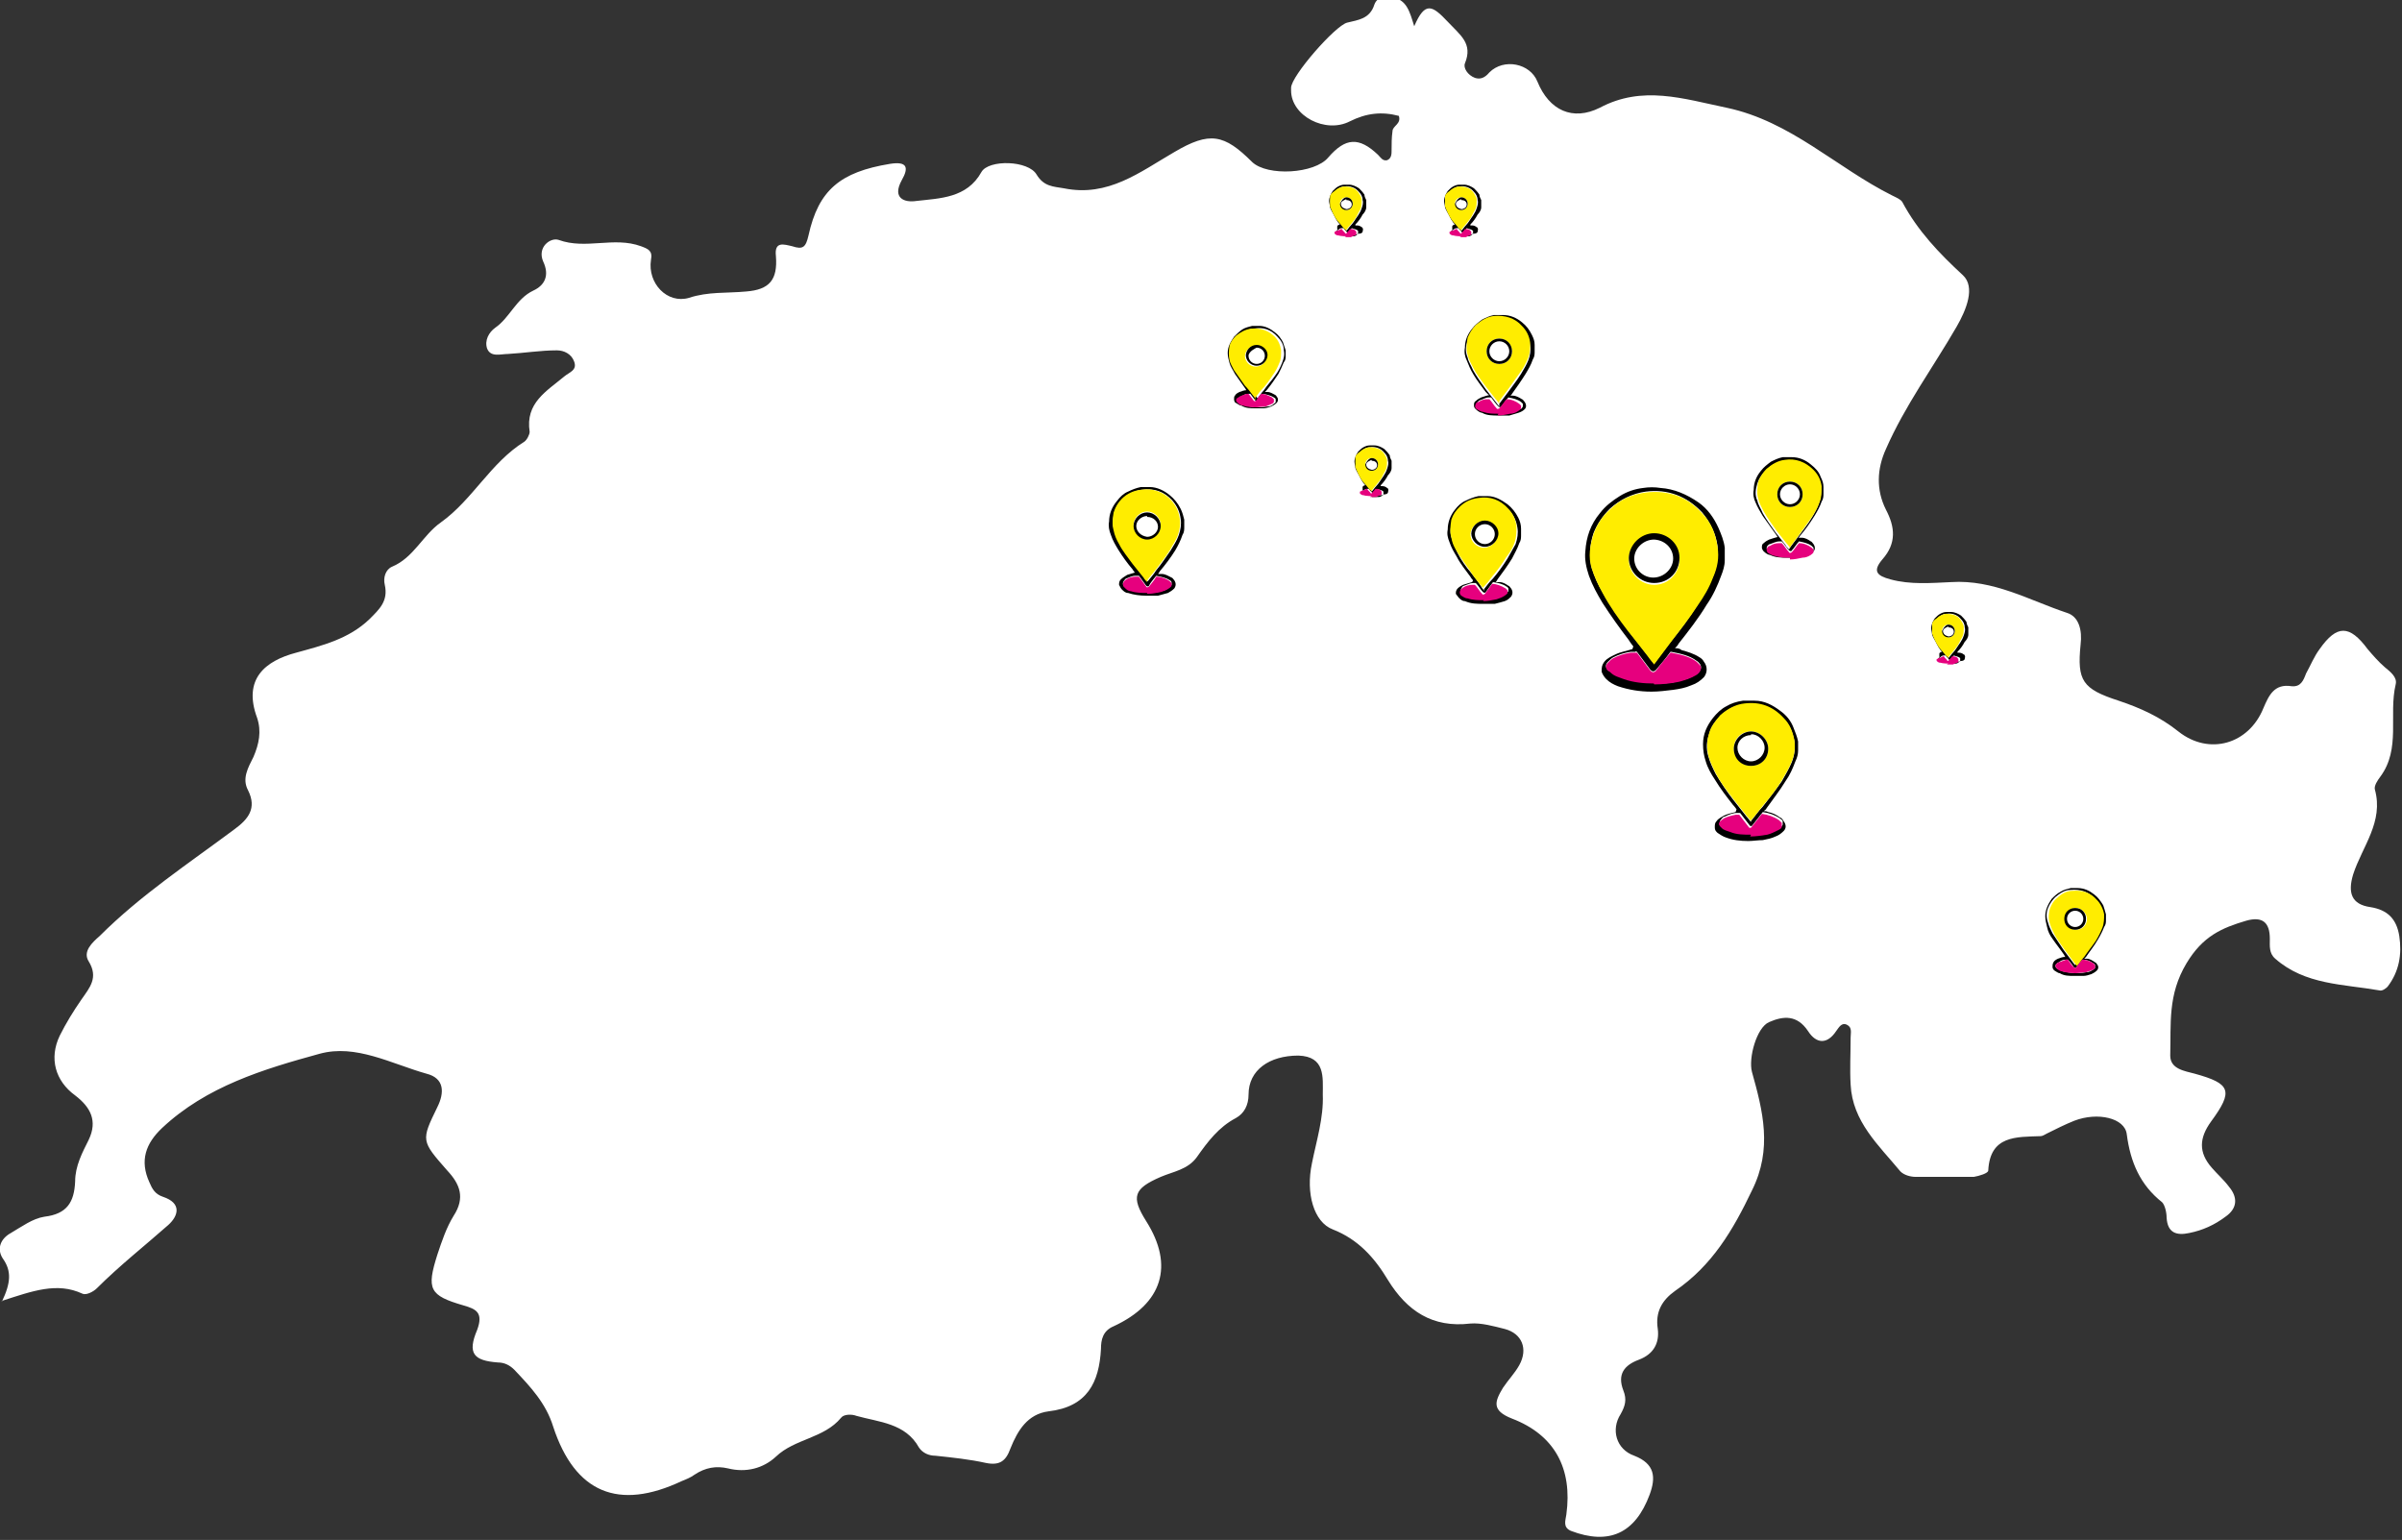 <?xml version="1.0" encoding="UTF-8"?>
<svg id="Ebene_1" data-name="Ebene 1" xmlns="http://www.w3.org/2000/svg" viewBox="0 0 26.53 17.01">
  <rect x="0" y="0" width="26.53" height="17.01" fill="#333333" stroke="none"/>
  <defs>
    <style>
      .cls-1 {
        fill: #fff;
      }

      .cls-2 {
        fill: #ffed00;
      }

      .cls-3 {
        fill: #e6007e;
      }
    </style>
  </defs>
  <path class="cls-1" d="M.02,14.38c.1-.21,.11-.34,.01-.48-.07-.11-.02-.22,.09-.28,.12-.07,.24-.16,.37-.18,.25-.03,.33-.16,.34-.39,0-.17,.08-.32,.15-.46,.1-.21,.02-.36-.15-.49-.22-.16-.29-.41-.17-.66,.07-.14,.15-.27,.24-.4,.09-.13,.19-.24,.08-.42-.07-.11,.04-.21,.12-.28,.45-.45,.98-.8,1.49-1.18,.15-.11,.25-.23,.15-.43-.07-.13,0-.25,.06-.37,.06-.14,.09-.28,.04-.43-.16-.43,.09-.63,.43-.72,.29-.08,.58-.15,.81-.37,.11-.11,.21-.2,.17-.38-.02-.08,.01-.17,.08-.2,.24-.1,.34-.35,.54-.49,.35-.25,.55-.66,.92-.89,.03-.02,.06-.08,.06-.11-.05-.32,.19-.45,.38-.61,.06-.05,.15-.07,.11-.17-.03-.08-.11-.12-.19-.12-.18,0-.36,.03-.54,.04-.08,0-.19,.04-.23-.06-.03-.09,.02-.18,.09-.23,.16-.11,.23-.32,.42-.41,.13-.06,.18-.17,.11-.32-.07-.16,.08-.27,.17-.24,.3,.11,.61-.04,.91,.07,.08,.03,.13,.05,.11,.15-.04,.26,.18,.49,.42,.42,.21-.07,.42-.05,.63-.07,.26-.02,.35-.13,.33-.39-.02-.17,.09-.13,.18-.11,.12,.04,.15,.01,.18-.12,.11-.5,.35-.7,.9-.79,.19-.03,.21,.04,.13,.18-.11,.2,.03,.25,.16,.23,.26-.03,.56-.03,.72-.32,.08-.14,.52-.13,.61,.03,.08,.13,.18,.13,.3,.15,.49,.1,.84-.18,1.22-.4,.39-.23,.55-.2,.86,.11,.17,.16,.69,.13,.84-.05,.19-.22,.34-.23,.55-.03,.03,.03,.05,.07,.1,.06,.05-.02,.05-.07,.05-.11,0-.07,0-.14,.01-.21,0-.06,.1-.08,.07-.17-.19-.05-.36-.03-.54,.06-.27,.14-.65-.06-.65-.34,0,0,0-.02,0-.03,0-.13,.49-.69,.62-.72,.12-.03,.25-.04,.3-.2,.03-.08,.11-.1,.2-.08,.16,.03,.19,.16,.24,.32,.12-.28,.2-.23,.37-.05,.14,.15,.28,.24,.19,.46-.02,.05,.03,.13,.11,.16,.06,.02,.11,0,.16-.06,.16-.16,.45-.1,.53,.1,.13,.32,.39,.44,.69,.29,.47-.25,.92-.1,1.4,0,.71,.15,1.21,.66,1.83,.97,.04,.02,.09,.04,.11,.07,.17,.32,.41,.57,.67,.81,.14,.13,.04,.38-.07,.57-.26,.45-.57,.87-.78,1.35-.1,.22-.11,.45,0,.67,.1,.19,.12,.37-.04,.55-.11,.13-.06,.18,.09,.22,.22,.06,.45,.04,.67,.03,.47-.03,.86,.2,1.28,.34,.13,.04,.17,.19,.15,.35-.04,.4,.02,.49,.42,.62,.24,.08,.46,.18,.66,.34,.34,.27,.78,.14,.94-.26,.06-.14,.12-.27,.31-.24,.1,.01,.13-.06,.16-.14,.05-.09,.09-.19,.15-.27,.19-.27,.33-.27,.53,0,.06,.07,.12,.14,.19,.2,.06,.05,.14,.11,.12,.19-.08,.34,.06,.71-.17,1.02-.03,.04-.07,.1-.06,.14,.1,.36-.14,.63-.24,.94-.06,.2-.02,.33,.19,.36,.19,.03,.29,.13,.32,.32,.03,.2,0,.39-.13,.56-.02,.02-.06,.05-.09,.04-.4-.07-.82-.06-1.15-.35-.07-.06-.06-.14-.06-.22,0-.18-.08-.25-.26-.2-.27,.08-.48,.17-.66,.47-.21,.35-.17,.67-.18,1.02,0,.15,.16,.17,.27,.2,.4,.11,.43,.19,.18,.53-.13,.18-.14,.34,.01,.51,.06,.07,.13,.13,.19,.21,.1,.12,.09,.24-.04,.33-.12,.09-.25,.15-.4,.18-.14,.03-.24,0-.25-.17,0-.06-.02-.14-.05-.17-.24-.19-.35-.44-.39-.75-.02-.18-.32-.25-.58-.15-.1,.04-.2,.09-.3,.14-.02,.01-.05,.03-.07,.03-.27,.01-.56-.01-.58,.38,0,.03-.1,.06-.16,.07-.21,0-.43,0-.64,0-.06,0-.13-.02-.17-.06-.24-.29-.53-.55-.55-.96-.01-.17,0-.34,0-.52,0-.05,.02-.11-.04-.14-.06-.03-.09,.03-.12,.07-.1,.15-.22,.14-.31,0-.12-.18-.27-.17-.43-.1-.14,.06-.23,.4-.19,.55,.12,.43,.23,.85,0,1.31-.21,.44-.44,.83-.85,1.11-.14,.1-.22,.23-.19,.42,.02,.16-.05,.28-.21,.34-.16,.06-.24,.16-.17,.34,.04,.1,.02,.17-.03,.26-.11,.17-.05,.39,.15,.46,.23,.09,.24,.24,.17,.43-.16,.43-.45,.56-.87,.4-.09-.04-.06-.11-.05-.18,.07-.51-.13-.88-.6-1.06-.23-.09-.19-.19-.1-.34,.06-.09,.13-.16,.18-.25,.1-.18,.03-.35-.16-.4-.12-.03-.26-.07-.38-.06-.42,.05-.7-.14-.91-.48-.15-.25-.33-.45-.61-.56-.21-.08-.3-.4-.23-.73,.05-.25,.13-.5,.12-.76,0-.19,.03-.42-.27-.43-.32,0-.55,.16-.55,.43,0,.12-.05,.21-.14,.26-.19,.1-.31,.26-.43,.43-.1,.14-.26,.16-.4,.22-.3,.13-.33,.22-.16,.49,.31,.49,.18,.91-.36,1.16-.12,.05-.14,.15-.14,.25-.02,.37-.15,.64-.58,.69-.23,.03-.34,.21-.42,.41-.05,.14-.12,.19-.27,.16-.18-.04-.37-.06-.56-.08-.07,0-.14-.03-.18-.09-.15-.27-.44-.28-.69-.35-.05-.02-.14-.02-.17,.02-.19,.23-.51,.23-.72,.43-.14,.13-.33,.18-.53,.13-.13-.03-.25-.01-.37,.07-.04,.03-.09,.05-.14,.07-.7,.33-1.18,.13-1.42-.6-.08-.26-.25-.44-.43-.63-.05-.05-.11-.08-.18-.08-.27-.02-.34-.1-.23-.36,.07-.19-.01-.23-.15-.27-.38-.11-.41-.18-.29-.56,.05-.15,.1-.3,.18-.43,.13-.2,.07-.35-.07-.5-.29-.33-.29-.33-.11-.7,.08-.16,.08-.32-.12-.37-.39-.11-.78-.33-1.18-.22-.62,.17-1.25,.36-1.74,.82-.18,.17-.25,.36-.14,.6,.03,.07,.06,.13,.15,.16,.21,.07,.17,.21,.06,.31-.26,.23-.54,.45-.79,.7-.04,.04-.12,.08-.16,.06-.28-.13-.55-.03-.89,.08Z"/>
  <g>
    <path d="M12.54,6.33s-.02-.02-.03-.04c-.06-.07-.11-.14-.16-.22-.03-.05-.06-.1-.08-.16-.02-.05-.03-.1-.02-.15,0-.08,.03-.16,.09-.23,.03-.04,.07-.08,.12-.1,.04-.02,.09-.04,.14-.05,.03,0,.07,0,.1,0,.08,0,.16,.04,.22,.09,.05,.04,.09,.09,.12,.15,.02,.04,.03,.08,.04,.12,0,.03,0,.05,0,.08,0,.03,0,.06-.02,.09-.02,.06-.05,.12-.08,.17-.05,.08-.11,.16-.17,.23,0,0-.01,.02-.02,.03,.01,0,.03,0,.04,0,.04,0,.07,.02,.11,.04,.01,0,.02,.02,.03,.03,.02,.03,.02,.06,0,.09-.02,.02-.05,.04-.07,.05-.04,.01-.07,.02-.11,.03-.04,0-.08,0-.13,0-.07,0-.14-.01-.2-.03-.03,0-.05-.02-.07-.04-.01-.01-.02-.03-.03-.05,0-.02,0-.04,.02-.06,.02-.02,.04-.03,.07-.05,.03-.01,.07-.02,.1-.03,0,0,0,0,0,0Zm.13,.1s0,0,0,0c.03-.04,.07-.08,.1-.13,.06-.07,.11-.15,.16-.22,.03-.05,.07-.11,.09-.17,.02-.06,.03-.12,.02-.18-.01-.08-.04-.14-.09-.2-.09-.1-.2-.14-.34-.12-.08,.01-.15,.05-.21,.1-.04,.04-.08,.09-.09,.15-.02,.07-.03,.13,0,.2,.01,.05,.04,.1,.06,.15,.04,.08,.1,.15,.15,.22,.04,.05,.08,.1,.12,.15,.01,.02,.03,.03,.04,.05Zm0,.12c.05,0,.1,0,.15-.02,.03,0,.07-.02,.09-.04,.01,0,.02-.02,.03-.03,0-.01,0-.02,0-.03,0,0-.01-.02-.02-.02-.04-.03-.1-.04-.15-.05,0,0,0,0,0,0-.03,.04-.06,.07-.08,.11,0,.01-.02,.01-.03,0-.03-.04-.05-.07-.08-.11,0,0,0,0-.01,0,0,0-.02,0-.03,0-.04,0-.07,.02-.1,.03-.01,0-.02,.02-.03,.03-.01,.02-.01,.03,0,.05,0,0,0,0,.01,.01,.02,.02,.05,.03,.07,.04,.06,.02,.12,.02,.18,.02Z"/>
    <path class="cls-2" d="M12.67,6.43s-.03-.03-.04-.05c-.04-.05-.08-.1-.12-.15-.05-.07-.11-.14-.15-.22-.03-.05-.05-.1-.06-.15-.02-.07-.01-.14,0-.2,.02-.06,.05-.11,.09-.15,.06-.06,.13-.09,.21-.1,.13-.02,.25,.02,.34,.12,.05,.06,.08,.12,.09,.2,.01,.06,0,.12-.02,.18-.02,.06-.06,.11-.09,.17-.05,.08-.11,.15-.16,.22-.03,.04-.07,.08-.1,.13,0,0,0,0,0,0Zm-.15-.63c0,.08,.07,.15,.15,.15,.08,0,.15-.07,.15-.15,0-.08-.07-.15-.15-.15-.08,0-.15,.07-.15,.15Z"/>
    <path class="cls-3" d="M12.67,6.55c-.06,0-.12,0-.18-.02-.03,0-.05-.02-.07-.04,0,0,0,0-.01-.01-.01-.02-.01-.03,0-.05,0-.01,.02-.02,.03-.03,.03-.02,.07-.03,.1-.03,0,0,.02,0,.03,0,0,0,0,0,.01,0,.03,.04,.05,.07,.08,.11,0,.01,.02,.01,.03,0,.03-.04,.06-.07,.08-.11,0,0,0,0,0,0,.05,0,.11,.02,.15,.05,0,0,.01,.01,.02,.02,0,.01,0,.02,0,.03,0,.01-.02,.02-.03,.03-.03,.02-.06,.03-.09,.04-.05,.01-.1,.02-.15,.02Z"/>
    <path d="M12.52,5.81c0-.08,.07-.15,.15-.15,.08,0,.15,.07,.15,.15,0,.08-.07,.15-.15,.15-.08,0-.15-.07-.15-.15Zm.15-.11c-.06,0-.12,.05-.12,.11,0,.06,.05,.11,.12,.12,.06,0,.12-.05,.12-.11,0-.06-.05-.11-.12-.11Z"/>
  </g>
  <g>
    <path d="M16.27,6.41s-.02-.02-.03-.04c-.05-.07-.11-.14-.15-.22-.03-.05-.06-.1-.08-.16-.02-.05-.03-.09-.02-.14,0-.08,.03-.16,.08-.22,.03-.04,.07-.08,.12-.1,.04-.02,.09-.04,.14-.05,.03,0,.07,0,.1,0,.08,0,.15,.04,.22,.09,.05,.04,.09,.09,.12,.15,.02,.04,.03,.08,.03,.12,0,.02,0,.05,0,.07,0,.03,0,.06-.02,.09-.02,.06-.05,.11-.08,.17-.05,.08-.1,.15-.16,.23,0,0-.01,.02-.02,.03,.01,0,.02,0,.04,0,.04,0,.07,.02,.1,.04,.01,0,.02,.02,.03,.03,.02,.03,.02,.06,0,.09-.02,.02-.04,.04-.07,.05-.03,.01-.07,.02-.11,.03-.04,0-.08,0-.13,0-.07,0-.13,0-.2-.03-.03,0-.05-.02-.07-.04-.01-.01-.02-.03-.03-.04,0-.02,0-.04,.02-.06,.02-.02,.04-.03,.06-.04,.03-.01,.07-.02,.1-.03,0,0,0,0,0,0Zm.12,.1s0,0,0,0c.03-.04,.06-.08,.1-.12,.06-.07,.11-.14,.16-.22,.03-.05,.06-.11,.09-.16,.02-.06,.03-.12,.02-.18-.01-.07-.04-.14-.09-.19-.09-.1-.2-.14-.33-.12-.08,0-.15,.04-.21,.1-.04,.04-.07,.09-.09,.14-.02,.07-.03,.13,0,.2,.01,.05,.04,.1,.06,.15,.04,.08,.09,.15,.15,.22,.04,.05,.08,.1,.11,.15,.01,.02,.02,.03,.04,.05Zm0,.11c.05,0,.1,0,.15-.02,.03,0,.06-.02,.09-.04,.01,0,.02-.02,.03-.03,0-.01,0-.02,0-.03,0,0-.01-.02-.02-.02-.04-.03-.09-.04-.15-.05,0,0,0,0,0,0-.03,.04-.05,.07-.08,.11,0,.01-.02,.01-.03,0-.03-.03-.05-.07-.08-.1,0,0,0,0-.01,0,0,0-.02,0-.02,0-.03,0-.07,.02-.1,.03-.01,0-.02,.01-.03,.03-.01,.02-.01,.03,0,.05,0,0,0,0,.01,.01,.02,.02,.05,.03,.07,.03,.06,.02,.12,.02,.18,.02Z"/>
    <path class="cls-2" d="M16.39,6.51s-.02-.03-.04-.05c-.04-.05-.08-.1-.11-.15-.05-.07-.1-.14-.15-.22-.03-.05-.05-.09-.06-.15-.02-.07-.01-.13,0-.2,.02-.06,.05-.1,.09-.14,.06-.06,.13-.09,.21-.1,.13-.02,.24,.02,.33,.12,.05,.05,.08,.12,.09,.19,0,.06,0,.12-.02,.18-.02,.06-.05,.11-.09,.16-.05,.08-.1,.15-.16,.22-.03,.04-.06,.08-.1,.12,0,0,0,0,0,0Zm-.15-.61c0,.08,.07,.15,.15,.15,.08,0,.15-.07,.15-.15,0-.08-.07-.14-.15-.14-.08,0-.15,.07-.15,.15Z"/>
    <path class="cls-3" d="M16.39,6.63c-.06,0-.12,0-.18-.02-.03,0-.05-.02-.07-.03,0,0,0,0-.01-.01-.01-.02-.01-.03,0-.05,0-.01,.02-.02,.03-.03,.03-.02,.07-.03,.1-.03,0,0,.02,0,.02,0,0,0,0,0,.01,0,.03,.03,.05,.07,.08,.1,0,.01,.02,.01,.03,0,.03-.04,.05-.07,.08-.11,0,0,0,0,0,0,.05,0,.1,.02,.15,.05,0,0,.01,.01,.02,.02,0,.01,0,.02,0,.03,0,.01-.02,.02-.03,.03-.03,.02-.06,.03-.09,.04-.05,.01-.1,.02-.15,.02Z"/>
    <path d="M16.25,5.9c0-.08,.07-.15,.15-.15,.08,0,.15,.07,.15,.14,0,.08-.07,.15-.15,.15-.08,0-.15-.07-.15-.15Zm.15-.11c-.06,0-.11,.05-.11,.11,0,.06,.05,.11,.11,.11,.06,0,.11-.05,.11-.11,0-.06-.05-.11-.11-.11Z"/>
  </g>
  <g>
    <path d="M13.78,4.33s-.02-.02-.02-.03c-.04-.06-.08-.11-.12-.17-.02-.04-.05-.08-.06-.12-.01-.04-.02-.07-.02-.11,0-.07,.03-.12,.07-.18,.03-.03,.06-.06,.09-.08,.03-.02,.07-.03,.11-.04,.03,0,.05,0,.08,0,.06,0,.12,.03,.17,.07,.04,.03,.07,.07,.09,.11,.01,.03,.02,.06,.03,.09,0,.02,0,.04,0,.06,0,.02,0,.05-.02,.07-.02,.05-.04,.09-.06,.13-.04,.06-.08,.12-.13,.18,0,0-.01,.01-.02,.02,0,0,.02,0,.03,0,.03,0,.06,.02,.08,.03,0,0,.02,.01,.02,.02,.02,.02,.02,.05,0,.07-.02,.02-.04,.03-.06,.04-.03,.01-.06,.02-.08,.02-.03,0-.07,0-.1,0-.05,0-.1,0-.15-.03-.02,0-.04-.02-.06-.03-.01,0-.02-.02-.02-.04,0-.02,0-.03,.01-.04,.01-.02,.03-.03,.05-.04,.03-.01,.05-.02,.08-.02,0,0,0,0,0,0Zm.1,.08s0,0,0,0c.03-.03,.05-.07,.08-.1,.04-.06,.09-.11,.13-.17,.03-.04,.05-.08,.07-.13,.02-.05,.03-.09,.02-.14,0-.06-.03-.11-.07-.15-.07-.08-.16-.11-.26-.09-.06,0-.12,.04-.17,.08-.03,.03-.06,.07-.07,.11-.02,.05-.02,.1,0,.16,.01,.04,.03,.08,.05,.11,.03,.06,.07,.12,.12,.17,.03,.04,.06,.08,.09,.11,0,.01,.02,.03,.03,.04Zm0,.09s.08,0,.12-.01c.03,0,.05-.01,.07-.03,0,0,.02-.01,.02-.02,0,0,0-.02,0-.03,0,0,0-.01-.02-.02-.03-.02-.07-.03-.12-.04,0,0,0,0,0,0-.02,.03-.04,.06-.06,.08,0,0-.02,0-.02,0-.02-.03-.04-.05-.06-.08,0,0,0,0,0,0,0,0-.01,0-.02,0-.03,0-.05,.01-.08,.03,0,0-.02,.01-.03,.02-.01,.01-.01,.03,0,.04,0,0,0,0,.01,.01,.02,.01,.04,.02,.06,.03,.05,.01,.09,.02,.14,.02Z"/>
    <path class="cls-2" d="M13.87,4.41s-.02-.03-.03-.04c-.03-.04-.06-.08-.09-.11-.04-.06-.08-.11-.12-.17-.02-.04-.04-.07-.05-.11-.01-.05-.01-.1,0-.16,.01-.04,.04-.08,.07-.11,.05-.04,.1-.07,.17-.08,.1-.01,.19,.02,.26,.09,.04,.04,.06,.09,.07,.15,0,.05,0,.1-.02,.14-.02,.05-.04,.09-.07,.13-.04,.06-.08,.12-.13,.17-.03,.03-.05,.07-.08,.1,0,0,0,0,0,0Zm-.12-.48c0,.06,.05,.12,.12,.12,.06,0,.12-.05,.12-.12,0-.06-.05-.11-.12-.11-.06,0-.12,.05-.12,.12Z"/>
    <path class="cls-3" d="M13.87,4.5s-.09,0-.14-.02c-.02,0-.04-.01-.06-.03,0,0,0,0-.01-.01-.01-.01-.01-.03,0-.04,0,0,.02-.01,.03-.02,.02-.01,.05-.02,.08-.03,0,0,.01,0,.02,0,0,0,0,0,0,0,.02,.03,.04,.05,.06,.08,0,0,.02,0,.02,0,.02-.03,.04-.06,.06-.08,0,0,0,0,0,0,.04,0,.08,.02,.12,.04,0,0,.01,.01,.02,.02,0,0,0,.02,0,.03,0,0-.01,.02-.02,.02-.02,.01-.05,.02-.07,.03-.04,0-.08,.01-.12,.01Z"/>
    <path d="M13.76,3.93c0-.06,.05-.12,.12-.12,.06,0,.12,.05,.12,.11,0,.06-.05,.12-.12,.12-.06,0-.12-.05-.12-.12Zm.12-.09s-.09,.04-.09,.09c0,.05,.04,.09,.09,.09,.05,0,.09-.04,.09-.09,0-.05-.04-.09-.09-.09Z"/>
  </g>
  <g>
    <path d="M19.65,5.95s-.02-.02-.03-.04c-.05-.07-.1-.14-.15-.21-.03-.05-.06-.1-.08-.15-.02-.04-.03-.09-.02-.14,0-.08,.03-.15,.08-.21,.03-.04,.07-.07,.11-.1,.04-.02,.08-.04,.13-.05,.03,0,.07,0,.1,0,.08,0,.15,.03,.21,.08,.05,.04,.09,.08,.11,.14,.02,.04,.03,.07,.03,.11,0,.02,0,.05,0,.07,0,.03,0,.06-.02,.09-.02,.06-.05,.11-.08,.16-.05,.08-.1,.15-.16,.22,0,0-.01,.02-.02,.02,.01,0,.02,0,.04,0,.04,0,.07,.02,.1,.04,.01,0,.02,.02,.03,.03,.02,.03,.02,.06,0,.08-.02,.02-.04,.03-.07,.04-.03,.01-.07,.02-.1,.03-.04,0-.08,0-.12,0-.06,0-.13,0-.19-.03-.02,0-.05-.02-.07-.04-.01-.01-.02-.03-.02-.04,0-.02,0-.04,.02-.05,.02-.02,.04-.03,.06-.04,.03-.01,.06-.02,.1-.03,0,0,0,0,0,0Zm.12,.1s0,0,0,0c.03-.04,.06-.08,.09-.12,.05-.07,.11-.14,.15-.21,.03-.05,.06-.1,.08-.16,.02-.06,.03-.11,.02-.17-.01-.07-.04-.13-.09-.18-.09-.09-.19-.13-.32-.11-.08,0-.14,.04-.2,.1-.04,.04-.07,.08-.09,.14-.02,.06-.03,.13,0,.19,.01,.05,.04,.09,.06,.14,.04,.07,.09,.14,.14,.21,.04,.05,.07,.09,.11,.14,.01,.02,.02,.03,.04,.05Zm0,.11s.1,0,.14-.02c.03,0,.06-.02,.09-.03,.01,0,.02-.01,.03-.03,0-.01,0-.02,0-.03,0,0-.01-.01-.02-.02-.04-.03-.09-.04-.14-.05,0,0,0,0,0,0-.03,.03-.05,.07-.08,.1,0,.01-.02,.01-.03,0-.03-.03-.05-.07-.08-.1,0,0,0,0-.01,0,0,0-.02,0-.02,0-.03,0-.07,.02-.1,.03-.01,0-.02,.01-.03,.02-.01,.02-.01,.03,0,.05,0,0,0,0,.01,.01,.02,.02,.04,.03,.07,.03,.06,.02,.11,.02,.17,.02Z"/>
    <path class="cls-2" d="M19.77,6.05s-.02-.03-.04-.05c-.04-.05-.07-.09-.11-.14-.05-.07-.1-.14-.14-.21-.02-.04-.05-.09-.06-.14-.02-.06-.01-.13,0-.19,.02-.05,.05-.1,.09-.14,.06-.05,.12-.09,.2-.1,.12-.02,.23,.02,.32,.11,.05,.05,.08,.11,.09,.18,0,.06,0,.12-.02,.17-.02,.06-.05,.11-.08,.16-.05,.07-.1,.14-.15,.21-.03,.04-.06,.08-.09,.12,0,0,0,0,0,0Zm-.14-.59c0,.08,.06,.14,.14,.14,.08,0,.14-.06,.14-.14,0-.08-.06-.14-.14-.14-.08,0-.14,.06-.14,.14Z"/>
    <path class="cls-3" d="M19.77,6.16c-.06,0-.11,0-.17-.02-.02,0-.05-.02-.07-.03,0,0,0,0-.01-.01-.01-.02-.01-.03,0-.05,0-.01,.02-.02,.03-.02,.03-.02,.06-.03,.1-.03,0,0,.02,0,.02,0,0,0,0,0,.01,0,.03,.03,.05,.07,.08,.1,0,.01,.02,.01,.03,0,.03-.03,.05-.07,.08-.1,0,0,0,0,0,0,.05,0,.1,.02,.14,.05,0,0,.01,.01,.02,.02,0,.01,0,.02,0,.03,0,.01-.02,.02-.03,.03-.03,.02-.06,.03-.09,.03-.05,.01-.09,.02-.14,.02Z"/>
    <path d="M19.63,5.46c0-.08,.06-.14,.14-.14,.08,0,.14,.06,.14,.14,0,.08-.06,.14-.14,.14-.08,0-.14-.06-.14-.14Zm.14-.11c-.06,0-.11,.05-.11,.11,0,.06,.05,.11,.11,.11,.06,0,.11-.05,.11-.11,0-.06-.05-.11-.11-.11Z"/>
  </g>
  <g>
    <path d="M19.18,8.94s-.02-.03-.04-.05c-.07-.09-.14-.18-.2-.28-.04-.06-.08-.13-.1-.2-.02-.06-.03-.12-.03-.19,0-.11,.04-.2,.11-.29,.04-.05,.09-.1,.15-.13,.05-.03,.11-.05,.18-.06,.04,0,.09,0,.13,0,.11,0,.2,.05,.28,.11,.07,.05,.12,.11,.15,.19,.02,.05,.04,.1,.05,.15,0,.03,0,.06,0,.1,0,.04-.01,.08-.03,.12-.03,.08-.06,.15-.11,.22-.06,.1-.14,.2-.21,.3,0,.01-.02,.02-.03,.03,.02,0,.03,0,.05,.01,.05,.01,.09,.03,.13,.06,.01,0,.03,.02,.04,.04,.03,.04,.03,.08,0,.11-.03,.03-.06,.05-.09,.06-.04,.02-.09,.03-.14,.04-.05,0-.11,.01-.16,.01-.09,0-.17-.01-.25-.04-.03-.01-.06-.03-.09-.05-.02-.02-.03-.03-.03-.06,0-.03,0-.05,.02-.07,.02-.03,.05-.04,.08-.06,.04-.02,.09-.03,.13-.04,0,0,0,0,0,0Zm.16,.13s0,0,0,0c.04-.05,.08-.11,.13-.16,.07-.09,.14-.18,.21-.28,.04-.07,.08-.14,.11-.21,.03-.08,.04-.15,.03-.23-.02-.1-.05-.18-.12-.25-.12-.12-.26-.18-.43-.16-.11,.01-.2,.06-.27,.13-.05,.05-.1,.11-.12,.19-.03,.08-.04,.17-.01,.26,.02,.07,.05,.13,.08,.19,.06,.1,.12,.19,.19,.28,.05,.06,.1,.13,.15,.19,.02,.02,.03,.04,.05,.06Zm0,.15c.06,0,.13,0,.19-.02,.04,0,.08-.02,.12-.05,.01,0,.03-.02,.04-.04,0-.01,0-.03,0-.04,0-.01-.02-.02-.03-.03-.06-.04-.12-.06-.19-.07,0,0,0,0,0,0-.04,.05-.07,.09-.11,.14-.01,.02-.03,.02-.04,0-.03-.04-.07-.09-.1-.13,0,0,0,0-.01,0-.01,0-.02,0-.03,0-.04,0-.09,.02-.13,.04-.02,0-.03,.02-.04,.03-.02,.02-.02,.04,0,.06,0,0,.01,.01,.02,.02,.03,.02,.06,.03,.09,.04,.07,.02,.15,.03,.23,.03Z"/>
    <path class="cls-2" d="M19.34,9.07s-.03-.04-.05-.06c-.05-.06-.1-.13-.15-.19-.07-.09-.14-.18-.19-.28-.03-.06-.06-.12-.08-.19-.02-.09-.02-.17,.01-.26,.02-.07,.07-.13,.12-.19,.08-.07,.17-.12,.27-.13,.17-.02,.31,.03,.43,.16,.07,.07,.1,.15,.12,.25,.01,.08,0,.16-.03,.23-.03,.08-.07,.14-.11,.21-.06,.1-.13,.19-.21,.28-.04,.05-.08,.11-.13,.16,0,0,0,0,0,0Zm-.19-.8c0,.1,.09,.19,.19,.19,.11,0,.19-.09,.19-.19,0-.1-.09-.19-.19-.19-.11,0-.19,.08-.19,.19Z"/>
    <path class="cls-3" d="M19.34,9.22c-.08,0-.16,0-.23-.03-.03-.01-.07-.02-.09-.04,0,0-.01-.01-.02-.02-.02-.02-.02-.04,0-.06,.01-.01,.03-.02,.04-.03,.04-.02,.08-.03,.13-.04,.01,0,.02,0,.03,0,0,0,.01,0,.01,0,.03,.04,.07,.09,.1,.13,.01,.02,.03,.02,.04,0,.04-.05,.07-.09,.11-.14,0,0,0,0,0,0,.07,.01,.13,.03,.19,.07,0,0,.02,.02,.03,.03,0,.01,0,.03,0,.04,0,.02-.02,.03-.04,.04-.04,.02-.08,.04-.12,.05-.06,.01-.13,.02-.19,.02Z"/>
    <path d="M19.15,8.27c0-.1,.09-.19,.19-.19,.1,0,.19,.09,.19,.19,0,.11-.08,.19-.19,.19-.11,0-.19-.08-.19-.19Zm.19-.15c-.08,0-.15,.06-.15,.14,0,.08,.07,.15,.15,.15,.08,0,.15-.07,.15-.15,0-.08-.07-.15-.15-.15Z"/>
  </g>
  <g>
    <path d="M18.04,7.14s-.04-.05-.05-.07c-.1-.13-.2-.27-.29-.41-.06-.1-.11-.19-.15-.3-.03-.09-.05-.18-.04-.27,.01-.16,.06-.3,.16-.42,.06-.08,.14-.14,.22-.19,.08-.05,.17-.08,.26-.09,.06-.01,.13-.01,.19,0,.15,.01,.29,.07,.42,.16,.1,.07,.17,.17,.22,.28,.03,.07,.06,.14,.07,.22,0,.05,0,.09,0,.14,0,.06-.02,.12-.04,.17-.04,.11-.09,.22-.16,.32-.09,.15-.2,.29-.31,.43-.01,.02-.02,.03-.04,.05,.02,0,.05,0,.07,.02,.07,.02,.14,.04,.2,.08,.02,.01,.04,.03,.05,.05,.04,.05,.04,.12,0,.17-.04,.04-.08,.07-.14,.09-.07,.03-.13,.04-.2,.05-.08,.01-.16,.02-.24,.02-.13,0-.25-.02-.37-.06-.05-.02-.09-.04-.13-.08-.02-.02-.04-.05-.05-.08,0-.04,0-.07,.03-.11,.03-.04,.08-.06,.12-.08,.06-.03,.13-.04,.19-.06,0,0,0,0,0,0Zm.23,.19s0,0,0,0c.06-.08,.12-.16,.18-.24,.11-.13,.21-.27,.3-.41,.06-.1,.12-.2,.17-.31,.04-.11,.06-.22,.05-.34-.02-.14-.08-.26-.17-.37-.17-.18-.38-.26-.62-.23-.15,.02-.29,.09-.4,.19-.08,.08-.14,.17-.18,.27-.04,.12-.05,.25-.02,.38,.03,.1,.07,.19,.12,.27,.08,.15,.18,.28,.28,.42,.07,.09,.14,.18,.22,.28,.02,.03,.05,.06,.07,.09Zm0,.22c.09,0,.19,0,.28-.03,.06-.01,.12-.03,.18-.07,.02-.01,.04-.03,.05-.05,.01-.02,.01-.04,0-.06-.01-.01-.02-.03-.04-.04-.08-.06-.18-.08-.28-.1,0,0,0,0-.01,0-.05,.07-.1,.13-.16,.2-.02,.02-.04,.02-.06,0-.05-.07-.1-.13-.15-.2,0,0-.01-.01-.02,0-.02,0-.03,0-.05,0-.07,.01-.13,.03-.19,.06-.02,.01-.04,.03-.06,.05-.03,.03-.03,.06,0,.09,0,0,.02,.02,.03,.02,.04,.03,.09,.05,.14,.07,.11,.03,.22,.05,.34,.05Z"/>
    <path class="cls-2" d="M18.27,7.34s-.05-.06-.07-.09c-.07-.09-.14-.18-.22-.28-.1-.13-.2-.27-.28-.42-.05-.09-.09-.18-.12-.27-.04-.13-.02-.25,.02-.38,.04-.11,.1-.2,.18-.27,.11-.11,.24-.17,.4-.19,.25-.03,.46,.05,.62,.23,.1,.1,.15,.23,.17,.37,.02,.12,0,.23-.05,.34-.04,.11-.1,.21-.17,.31-.09,.14-.2,.28-.3,.41-.06,.08-.12,.16-.18,.24,0,0,0,0,0,0Zm-.28-1.16c0,.15,.13,.28,.28,.28,.16,0,.28-.13,.28-.28,0-.15-.13-.27-.28-.27-.16,0-.28,.12-.28,.28Z"/>
    <path class="cls-3" d="M18.27,7.55c-.11,0-.23-.01-.34-.05-.05-.02-.1-.03-.14-.07,0,0-.02-.02-.03-.02-.03-.03-.03-.06,0-.09,.02-.02,.04-.04,.06-.05,.06-.03,.12-.05,.19-.06,.02,0,.03,0,.05,0,0,0,.02,0,.02,0,.05,.07,.1,.13,.15,.2,.02,.02,.04,.02,.06,0,.05-.07,.1-.13,.16-.2,0,0,0,0,.01,0,.1,.02,.2,.04,.28,.1,.01,.01,.03,.03,.04,.04,.01,.02,.01,.04,0,.06-.01,.02-.03,.04-.05,.05-.05,.03-.11,.05-.18,.07-.09,.02-.19,.03-.28,.03Z"/>
    <path d="M17.99,6.17c0-.15,.13-.28,.28-.28,.15,0,.28,.12,.28,.27,0,.16-.12,.28-.28,.28-.15,0-.28-.12-.28-.28Zm.28-.21c-.12,0-.22,.1-.22,.21,0,.12,.1,.21,.21,.21,.12,0,.22-.1,.22-.21,0-.12-.1-.21-.22-.21Z"/>
  </g>
  <g>
    <path d="M22.82,10.58s-.02-.02-.02-.03c-.04-.06-.09-.12-.13-.18-.03-.04-.05-.08-.06-.13-.01-.04-.02-.08-.02-.12,0-.07,.03-.13,.07-.19,.03-.03,.06-.06,.1-.08,.03-.02,.07-.03,.11-.04,.03,0,.06,0,.08,0,.07,0,.13,.03,.18,.07,.04,.03,.07,.07,.1,.12,.01,.03,.02,.06,.03,.1,0,.02,0,.04,0,.06,0,.03,0,.05-.02,.08-.02,.05-.04,.09-.07,.14-.04,.07-.09,.13-.13,.19,0,0-.01,.01-.02,.02,.01,0,.02,0,.03,0,.03,0,.06,.02,.09,.04,0,0,.02,.01,.02,.02,.02,.02,.02,.05,0,.07-.02,.02-.04,.03-.06,.04-.03,.01-.06,.02-.09,.02-.03,0-.07,0-.1,0-.06,0-.11,0-.16-.03-.02,0-.04-.02-.06-.03-.01-.01-.02-.02-.02-.04,0-.02,0-.03,.01-.05,.01-.02,.03-.03,.05-.04,.03-.01,.05-.02,.08-.02,0,0,0,0,0,0Zm.1,.08s0,0,0,0c.03-.03,.05-.07,.08-.1,.05-.06,.09-.12,.13-.18,.03-.04,.05-.09,.07-.14,.02-.05,.03-.1,.02-.15,0-.06-.03-.11-.08-.16-.07-.08-.16-.11-.27-.1-.07,0-.12,.04-.17,.08-.03,.03-.06,.07-.08,.12-.02,.05-.02,.11,0,.16,.01,.04,.03,.08,.05,.12,.04,.06,.08,.12,.12,.18,.03,.04,.06,.08,.09,.12,.01,.01,.02,.03,.03,.04Zm0,.09s.08,0,.12-.01c.03,0,.05-.01,.08-.03,0,0,.02-.01,.02-.02,0,0,0-.02,0-.03,0,0,0-.01-.02-.02-.04-.03-.08-.04-.12-.04,0,0,0,0,0,0-.02,.03-.05,.06-.07,.09,0,0-.02,0-.02,0-.02-.03-.04-.06-.07-.09,0,0,0,0,0,0,0,0-.01,0-.02,0-.03,0-.06,.01-.08,.03-.01,0-.02,.01-.03,.02-.01,.01-.01,.03,0,.04,0,0,0,0,.01,.01,.02,.01,.04,.02,.06,.03,.05,.01,.1,.02,.15,.02Z"/>
    <path class="cls-2" d="M22.93,10.66s-.02-.03-.03-.04c-.03-.04-.06-.08-.09-.12-.04-.06-.09-.12-.12-.18-.02-.04-.04-.08-.05-.12-.02-.06-.01-.11,0-.16,.02-.05,.04-.09,.08-.12,.05-.05,.11-.08,.17-.08,.11-.01,.2,.02,.27,.1,.04,.04,.07,.1,.08,.16,0,.05,0,.1-.02,.15-.02,.05-.04,.09-.07,.14-.04,.06-.09,.12-.13,.18-.03,.03-.05,.07-.08,.1,0,0,0,0,0,0Zm-.12-.51c0,.07,.05,.12,.12,.12,.07,0,.12-.05,.12-.12,0-.06-.06-.12-.12-.12-.07,0-.12,.05-.12,.12Z"/>
    <path class="cls-3" d="M22.93,10.75s-.1,0-.15-.02c-.02,0-.04-.01-.06-.03,0,0,0,0-.01-.01-.01-.01-.01-.03,0-.04,0,0,.02-.02,.03-.02,.03-.01,.05-.02,.08-.03,0,0,.01,0,.02,0,0,0,0,0,0,0,.02,.03,.04,.06,.07,.09,0,0,.02,0,.02,0,.02-.03,.04-.06,.07-.09,0,0,0,0,0,0,.04,0,.09,.02,.12,.04,0,0,.01,.01,.02,.02,0,0,0,.02,0,.03,0,0-.01,.02-.02,.02-.02,.01-.05,.02-.08,.03-.04,0-.08,.01-.12,.01Z"/>
    <path d="M22.8,10.15c0-.07,.05-.12,.12-.12,.07,0,.12,.05,.12,.12,0,.07-.05,.12-.12,.12-.07,0-.12-.05-.12-.12Zm.12-.09c-.05,0-.09,.04-.09,.09,0,.05,.04,.09,.09,.09,.05,0,.09-.04,.09-.09,0-.05-.04-.09-.09-.09Z"/>
  </g>
  <g>
    <path d="M16.44,4.36s-.02-.02-.03-.03c-.05-.07-.1-.13-.14-.2-.03-.05-.05-.1-.07-.15-.02-.04-.03-.09-.02-.14,0-.08,.03-.15,.08-.21,.03-.04,.07-.07,.11-.1,.04-.02,.08-.04,.13-.05,.03,0,.06,0,.1,0,.08,0,.15,.03,.21,.08,.05,.04,.08,.08,.11,.14,.02,.04,.03,.07,.03,.11,0,.02,0,.05,0,.07,0,.03,0,.06-.02,.09-.02,.06-.05,.11-.08,.16-.05,.08-.1,.15-.15,.22,0,0-.01,.02-.02,.02,.01,0,.02,0,.03,0,.03,0,.07,.02,.1,.04,.01,0,.02,.02,.03,.03,.02,.03,.02,.06,0,.08-.02,.02-.04,.03-.07,.04-.03,.01-.07,.02-.1,.03-.04,0-.08,0-.12,0-.06,0-.13,0-.18-.03-.02,0-.05-.02-.07-.04-.01-.01-.02-.02-.02-.04,0-.02,0-.04,.02-.05,.02-.02,.04-.03,.06-.04,.03-.01,.06-.02,.1-.03,0,0,0,0,0,0Zm.12,.1s0,0,0,0c.03-.04,.06-.08,.09-.12,.05-.07,.1-.13,.15-.21,.03-.05,.06-.1,.08-.15,.02-.05,.03-.11,.02-.17-.01-.07-.04-.13-.09-.18-.08-.09-.19-.13-.31-.11-.08,0-.14,.04-.2,.1-.04,.04-.07,.08-.09,.14-.02,.06-.03,.12,0,.19,.01,.05,.04,.09,.06,.14,.04,.07,.09,.14,.14,.21,.04,.05,.07,.09,.11,.14,.01,.01,.02,.03,.04,.05Zm0,.11s.09,0,.14-.02c.03,0,.06-.02,.09-.03,.01,0,.02-.01,.03-.03,0-.01,0-.02,0-.03,0,0-.01-.01-.02-.02-.04-.03-.09-.04-.14-.05,0,0,0,0,0,0-.03,.03-.05,.07-.08,.1,0,.01-.02,.01-.03,0-.03-.03-.05-.06-.08-.1,0,0,0,0-.01,0,0,0-.02,0-.02,0-.03,0-.06,.02-.09,.03-.01,0-.02,.01-.03,.02-.01,.01-.01,.03,0,.05,0,0,0,0,.01,.01,.02,.02,.04,.03,.07,.03,.05,.02,.11,.02,.17,.02Z"/>
    <path class="cls-2" d="M16.56,4.46s-.02-.03-.04-.05c-.04-.05-.07-.09-.11-.14-.05-.07-.1-.13-.14-.21-.02-.04-.05-.09-.06-.14-.02-.06-.01-.13,0-.19,.02-.05,.05-.1,.09-.14,.06-.05,.12-.09,.2-.1,.12-.01,.23,.02,.31,.11,.05,.05,.08,.11,.09,.18,0,.06,0,.12-.02,.17-.02,.05-.05,.11-.08,.15-.05,.07-.1,.14-.15,.21-.03,.04-.06,.08-.09,.12,0,0,0,0,0,0Zm-.14-.58c0,.08,.06,.14,.14,.14,.08,0,.14-.06,.14-.14,0-.07-.06-.14-.14-.14-.08,0-.14,.06-.14,.14Z"/>
    <path class="cls-3" d="M16.55,4.57c-.06,0-.11,0-.17-.02-.02,0-.05-.02-.07-.03,0,0,0,0-.01-.01-.01-.01-.01-.03,0-.05,0-.01,.02-.02,.03-.02,.03-.02,.06-.03,.09-.03,0,0,.02,0,.02,0,0,0,0,0,.01,0,.03,.03,.05,.07,.08,.1,0,.01,.02,.01,.03,0,.03-.03,.05-.07,.08-.1,0,0,0,0,0,0,.05,0,.1,.02,.14,.05,0,0,.01,.01,.02,.02,0,0,0,.02,0,.03,0,.01-.02,.02-.03,.03-.03,.02-.06,.03-.09,.03-.05,.01-.09,.02-.14,.02Z"/>
    <path d="M16.42,3.88c0-.08,.06-.14,.14-.14,.08,0,.14,.06,.14,.14,0,.08-.06,.14-.14,.14-.08,0-.14-.06-.14-.14Zm.14-.11c-.06,0-.11,.05-.11,.11,0,.06,.05,.11,.11,.11,.06,0,.11-.05,.11-.11,0-.06-.05-.11-.11-.11Z"/>
  </g>
  <g>
    <path d="M15.09,5.38s0-.01-.01-.02c-.03-.03-.05-.07-.07-.11-.01-.02-.03-.05-.04-.08,0-.02-.01-.05-.01-.07,0-.04,.02-.08,.04-.11,.02-.02,.04-.04,.06-.05,.02-.01,.04-.02,.07-.02,.02,0,.03,0,.05,0,.04,0,.08,.02,.11,.04,.02,.02,.04,.04,.06,.07,0,.02,.01,.04,.02,.06,0,.01,0,.02,0,.04,0,.02,0,.03,0,.04,0,.03-.02,.06-.04,.08-.02,.04-.05,.08-.08,.11,0,0,0,0,0,.01,0,0,.01,0,.02,0,.02,0,.04,.01,.05,.02,0,0,.01,0,.01,.01,.01,.01,0,.03,0,.04,0,.01-.02,.02-.03,.02-.02,0-.03,.01-.05,.01-.02,0-.04,0-.06,0-.03,0-.06,0-.1-.02-.01,0-.02-.01-.03-.02,0,0-.01-.01-.01-.02,0-.01,0-.02,0-.03,0-.01,.02-.02,.03-.02,.02,0,.03-.01,.05-.01,0,0,0,0,0,0Zm.06,.05s0,0,0,0c.02-.02,.03-.04,.05-.06,.03-.03,.05-.07,.08-.11,.02-.03,.03-.05,.04-.08,.01-.03,.02-.06,.01-.09,0-.04-.02-.07-.04-.09-.04-.05-.1-.07-.16-.06-.04,0-.07,.02-.1,.05-.02,.02-.04,.04-.05,.07-.01,.03-.01,.06,0,.1,0,.03,.02,.05,.03,.07,.02,.04,.05,.07,.07,.11,.02,.02,.04,.05,.06,.07,0,0,.01,.02,.02,.02Zm0,.06s.05,0,.07,0c.02,0,.03,0,.05-.02,0,0,.01,0,.01-.01,0,0,0-.01,0-.02,0,0,0,0,0-.01-.02-.02-.05-.02-.07-.03,0,0,0,0,0,0-.01,.02-.03,.03-.04,.05,0,0-.01,0-.01,0-.01-.02-.03-.03-.04-.05,0,0,0,0,0,0,0,0,0,0-.01,0-.02,0-.03,0-.05,.02,0,0-.01,0-.02,.01,0,0,0,.02,0,.02,0,0,0,0,0,0,.01,0,.02,.01,.04,.02,.03,0,.06,.01,.09,.01Z"/>
    <path class="cls-2" d="M15.15,5.43s-.01-.02-.02-.02c-.02-.02-.04-.05-.06-.07-.03-.03-.05-.07-.07-.11-.01-.02-.02-.05-.03-.07,0-.03,0-.07,0-.1,0-.03,.02-.05,.05-.07,.03-.03,.06-.04,.1-.05,.06,0,.12,.01,.16,.06,.02,.03,.04,.06,.04,.09,0,.03,0,.06-.01,.09-.01,.03-.03,.05-.04,.08-.02,.04-.05,.07-.08,.11-.02,.02-.03,.04-.05,.06,0,0,0,0,0,0Zm-.07-.3s.03,.07,.07,.07c.04,0,.07-.03,.07-.07,0-.04-.03-.07-.07-.07-.04,0-.07,.03-.07,.07Z"/>
    <path class="cls-3" d="M15.15,5.48s-.06,0-.09-.01c-.01,0-.02,0-.04-.02,0,0,0,0,0,0,0,0,0-.02,0-.02,0,0,.01,0,.02-.01,.02,0,.03-.01,.05-.02,0,0,0,0,.01,0,0,0,0,0,0,0,.01,.02,.03,.03,.04,.05,0,0,.01,0,.01,0,.01-.02,.03-.03,.04-.05,0,0,0,0,0,0,.03,0,.05,0,.07,.03,0,0,0,0,0,.01,0,0,0,.01,0,.02,0,0,0,0-.01,.01-.01,0-.03,.01-.05,.02-.02,0-.05,0-.07,0Z"/>
    <path d="M15.08,5.13s.03-.07,.07-.07c.04,0,.07,.03,.07,.07,0,.04-.03,.07-.07,.07-.04,0-.07-.03-.07-.07Zm.07-.05s-.06,.02-.06,.05c0,.03,.02,.05,.06,.06,.03,0,.06-.02,.06-.05,0-.03-.02-.05-.06-.05Z"/>
  </g>
  <g>
    <path d="M14.81,2.5s0-.01-.01-.02c-.03-.03-.05-.07-.07-.11-.01-.02-.03-.05-.04-.08,0-.02-.01-.05-.01-.07,0-.04,.02-.08,.04-.11,.02-.02,.04-.04,.06-.05,.02-.01,.04-.02,.07-.02,.02,0,.03,0,.05,0,.04,0,.08,.02,.11,.04,.02,.02,.04,.04,.06,.07,0,.02,.01,.04,.02,.06,0,.01,0,.02,0,.04,0,.02,0,.03,0,.04,0,.03-.02,.06-.04,.08-.02,.04-.05,.08-.08,.11,0,0,0,0,0,.01,0,0,.01,0,.02,0,.02,0,.04,.01,.05,.02,0,0,.01,0,.01,.01,.01,.01,0,.03,0,.04,0,.01-.02,.02-.03,.02-.02,0-.03,.01-.05,.01-.02,0-.04,0-.06,0-.03,0-.06,0-.1-.02-.01,0-.02-.01-.03-.02,0,0-.01-.01-.01-.02,0-.01,0-.02,0-.03,0-.01,.02-.02,.03-.02,.02,0,.03-.01,.05-.01,0,0,0,0,0,0Zm.06,.05s0,0,0,0c.02-.02,.03-.04,.05-.06,.03-.03,.05-.07,.08-.11,.02-.03,.03-.05,.04-.08,.01-.03,.02-.06,.01-.09,0-.04-.02-.07-.04-.09-.04-.05-.1-.07-.16-.06-.04,0-.07,.02-.1,.05-.02,.02-.04,.04-.05,.07-.01,.03-.01,.06,0,.1,0,.03,.02,.05,.03,.07,.02,.04,.05,.07,.07,.11,.02,.02,.04,.05,.06,.07,0,0,.01,.02,.02,.02Zm0,.06s.05,0,.07,0c.02,0,.03,0,.05-.02,0,0,.01,0,.01-.01,0,0,0-.01,0-.02,0,0,0,0,0-.01-.02-.02-.05-.02-.07-.03,0,0,0,0,0,0-.01,.02-.03,.03-.04,.05,0,0-.01,0-.01,0-.01-.02-.03-.03-.04-.05,0,0,0,0,0,0,0,0,0,0-.01,0-.02,0-.03,0-.05,.02,0,0-.01,0-.02,.01,0,0,0,.02,0,.02,0,0,0,0,0,0,.01,0,.02,.01,.04,.02,.03,0,.06,.01,.09,.01Z"/>
    <path class="cls-2" d="M14.87,2.55s-.01-.02-.02-.02c-.02-.02-.04-.05-.06-.07-.03-.03-.05-.07-.07-.11-.01-.02-.02-.05-.03-.07,0-.03,0-.07,0-.1,0-.03,.02-.05,.05-.07,.03-.03,.06-.04,.1-.05,.06,0,.12,.01,.16,.06,.02,.03,.04,.06,.04,.09,0,.03,0,.06-.01,.09-.01,.03-.03,.05-.04,.08-.02,.04-.05,.07-.08,.11-.02,.02-.03,.04-.05,.06,0,0,0,0,0,0Zm-.07-.3s.03,.07,.07,.07c.04,0,.07-.03,.07-.07,0-.04-.03-.07-.07-.07-.04,0-.07,.03-.07,.07Z"/>
    <path class="cls-3" d="M14.87,2.61s-.06,0-.09-.01c-.01,0-.02,0-.04-.02,0,0,0,0,0,0,0,0,0-.02,0-.02,0,0,.01,0,.02-.01,.02,0,.03-.01,.05-.02,0,0,0,0,.01,0,0,0,0,0,0,0,.01,.02,.03,.03,.04,.05,0,0,.01,0,.01,0,.01-.02,.03-.03,.04-.05,0,0,0,0,0,0,.03,0,.05,0,.07,.03,0,0,0,0,0,.01,0,0,0,.01,0,.02,0,0,0,0-.01,.01-.01,0-.03,.01-.05,.02-.02,0-.05,0-.07,0Z"/>
    <path d="M14.8,2.25s.03-.07,.07-.07c.04,0,.07,.03,.07,.07,0,.04-.03,.07-.07,.07-.04,0-.07-.03-.07-.07Zm.07-.05s-.06,.02-.06,.05c0,.03,.02,.05,.06,.06,.03,0,.06-.02,.06-.05,0-.03-.02-.05-.06-.05Z"/>
  </g>
  <g>
    <path d="M16.08,2.5s0-.01-.01-.02c-.03-.03-.05-.07-.07-.11-.01-.02-.03-.05-.04-.08,0-.02-.01-.05-.01-.07,0-.04,.02-.08,.04-.11,.02-.02,.04-.04,.06-.05,.02-.01,.04-.02,.07-.02,.02,0,.03,0,.05,0,.04,0,.08,.02,.11,.04,.02,.02,.04,.04,.06,.07,0,.02,.01,.04,.02,.06,0,.01,0,.02,0,.04,0,.02,0,.03,0,.04,0,.03-.02,.06-.04,.08-.02,.04-.05,.08-.08,.11,0,0,0,0,0,.01,0,0,.01,0,.02,0,.02,0,.04,.01,.05,.02,0,0,.01,0,.01,.01,.01,.01,0,.03,0,.04,0,.01-.02,.02-.03,.02-.02,0-.03,.01-.05,.01-.02,0-.04,0-.06,0-.03,0-.06,0-.1-.02-.01,0-.02-.01-.03-.02,0,0-.01-.01-.01-.02,0-.01,0-.02,0-.03,0-.01,.02-.02,.03-.02,.02,0,.03-.01,.05-.01,0,0,0,0,0,0Zm.06,.05s0,0,0,0c.02-.02,.03-.04,.05-.06,.03-.03,.05-.07,.08-.11,.02-.03,.03-.05,.04-.08,.01-.03,.02-.06,.01-.09,0-.04-.02-.07-.04-.09-.04-.05-.1-.07-.16-.06-.04,0-.07,.02-.1,.05-.02,.02-.04,.04-.05,.07-.01,.03-.01,.06,0,.1,0,.03,.02,.05,.03,.07,.02,.04,.05,.07,.07,.11,.02,.02,.04,.05,.06,.07,0,0,.01,.02,.02,.02Zm0,.06s.05,0,.07,0c.02,0,.03,0,.05-.02,0,0,.01,0,.01-.01,0,0,0-.01,0-.02,0,0,0,0,0-.01-.02-.02-.05-.02-.07-.03,0,0,0,0,0,0-.01,.02-.03,.03-.04,.05,0,0-.01,0-.01,0-.01-.02-.03-.03-.04-.05,0,0,0,0,0,0,0,0,0,0-.01,0-.02,0-.03,0-.05,.02,0,0-.01,0-.02,.01,0,0,0,.02,0,.02,0,0,0,0,0,0,.01,0,.02,.01,.04,.02,.03,0,.06,.01,.09,.01Z"/>
    <path class="cls-2" d="M16.14,2.55s-.01-.02-.02-.02c-.02-.02-.04-.05-.06-.07-.03-.03-.05-.07-.07-.11-.01-.02-.02-.05-.03-.07,0-.03,0-.07,0-.1,0-.03,.02-.05,.05-.07,.03-.03,.06-.04,.1-.05,.06,0,.12,.01,.16,.06,.02,.03,.04,.06,.04,.09,0,.03,0,.06-.01,.09-.01,.03-.03,.05-.04,.08-.02,.04-.05,.07-.08,.11-.02,.02-.03,.04-.05,.06,0,0,0,0,0,0Zm-.07-.3s.03,.07,.07,.07c.04,0,.07-.03,.07-.07,0-.04-.03-.07-.07-.07-.04,0-.07,.03-.07,.07Z"/>
    <path class="cls-3" d="M16.14,2.61s-.06,0-.09-.01c-.01,0-.02,0-.04-.02,0,0,0,0,0,0,0,0,0-.02,0-.02,0,0,.01,0,.02-.01,.02,0,.03-.01,.05-.02,0,0,0,0,.01,0,0,0,0,0,0,0,.01,.02,.03,.03,.04,.05,0,0,.01,0,.01,0,.01-.02,.03-.03,.04-.05,0,0,0,0,0,0,.03,0,.05,0,.07,.03,0,0,0,0,0,.01,0,0,0,.01,0,.02,0,0,0,0-.01,.01-.01,0-.03,.01-.05,.02-.02,0-.05,0-.07,0Z"/>
    <path d="M16.07,2.25s.03-.07,.07-.07c.04,0,.07,.03,.07,.07,0,.04-.03,.07-.07,.07-.04,0-.07-.03-.07-.07Zm.07-.05s-.06,.02-.06,.05c0,.03,.02,.05,.06,.06,.03,0,.06-.02,.06-.05,0-.03-.02-.05-.06-.05Z"/>
  </g>
  <g>
    <path d="M21.46,7.22s0-.01-.01-.02c-.03-.03-.05-.07-.07-.11-.01-.02-.03-.05-.04-.08,0-.02-.01-.05-.01-.07,0-.04,.02-.08,.04-.11,.02-.02,.04-.04,.06-.05,.02-.01,.04-.02,.07-.02,.02,0,.03,0,.05,0,.04,0,.08,.02,.11,.04,.02,.02,.04,.04,.06,.07,0,.02,.01,.04,.02,.06,0,.01,0,.02,0,.04,0,.02,0,.03,0,.04,0,.03-.02,.06-.04,.08-.02,.04-.05,.08-.08,.11,0,0,0,0,0,.01,0,0,.01,0,.02,0,.02,0,.04,.01,.05,.02,0,0,.01,0,.01,.01,.01,.01,0,.03,0,.04,0,.01-.02,.02-.03,.02-.02,0-.03,.01-.05,.01-.02,0-.04,0-.06,0-.03,0-.06,0-.1-.02-.01,0-.02-.01-.03-.02,0,0-.01-.01-.01-.02,0-.01,0-.02,0-.03,0-.01,.02-.02,.03-.02,.02,0,.03-.01,.05-.01,0,0,0,0,0,0Zm.06,.05s0,0,0,0c.02-.02,.03-.04,.05-.06,.03-.03,.05-.07,.08-.11,.02-.03,.03-.05,.04-.08,.01-.03,.02-.06,.01-.09,0-.04-.02-.07-.04-.09-.04-.05-.1-.07-.16-.06-.04,0-.07,.02-.1,.05-.02,.02-.04,.04-.05,.07-.01,.03-.01,.06,0,.1,0,.03,.02,.05,.03,.07,.02,.04,.05,.07,.07,.11,.02,.02,.04,.05,.06,.07,0,0,.01,.02,.02,.02Zm0,.06s.05,0,.07,0c.02,0,.03,0,.05-.02,0,0,.01,0,.01-.01,0,0,0-.01,0-.02,0,0,0,0,0-.01-.02-.02-.05-.02-.07-.03,0,0,0,0,0,0-.01,.02-.03,.03-.04,.05,0,0-.01,0-.01,0-.01-.02-.03-.03-.04-.05,0,0,0,0,0,0,0,0,0,0-.01,0-.02,0-.03,0-.05,.02,0,0-.01,0-.02,.01,0,0,0,.02,0,.02,0,0,0,0,0,0,.01,0,.02,.01,.04,.02,.03,0,.06,.01,.09,.01Z"/>
    <path class="cls-2" d="M21.52,7.27s-.01-.02-.02-.02c-.02-.02-.04-.05-.06-.07-.03-.03-.05-.07-.07-.11-.01-.02-.02-.05-.03-.07,0-.03,0-.07,0-.1,0-.03,.02-.05,.05-.07,.03-.03,.06-.04,.1-.05,.06,0,.12,.01,.16,.06,.02,.03,.04,.06,.04,.09,0,.03,0,.06-.01,.09-.01,.03-.03,.05-.04,.08-.02,.04-.05,.07-.08,.11-.02,.02-.03,.04-.05,.06,0,0,0,0,0,0Zm-.07-.3s.03,.07,.07,.07c.04,0,.07-.03,.07-.07,0-.04-.03-.07-.07-.07-.04,0-.07,.03-.07,.07Z"/>
    <path class="cls-3" d="M21.52,7.33s-.06,0-.09-.01c-.01,0-.02,0-.04-.02,0,0,0,0,0,0,0,0,0-.02,0-.02,0,0,.01,0,.02-.01,.02,0,.03-.01,.05-.02,0,0,0,0,.01,0,0,0,0,0,0,0,.01,.02,.03,.03,.04,.05,0,0,.01,0,.01,0,.01-.02,.03-.03,.04-.05,0,0,0,0,0,0,.03,0,.05,0,.07,.03,0,0,0,0,0,.01,0,0,0,.01,0,.02,0,0,0,0-.01,.01-.01,0-.03,.01-.05,.02-.02,0-.05,0-.07,0Z"/>
    <path d="M21.45,6.97s.03-.07,.07-.07c.04,0,.07,.03,.07,.07,0,.04-.03,.07-.07,.07-.04,0-.07-.03-.07-.07Zm.07-.05s-.06,.02-.06,.05c0,.03,.02,.05,.06,.06,.03,0,.06-.02,.06-.05,0-.03-.02-.05-.06-.05Z"/>
  </g>
</svg>